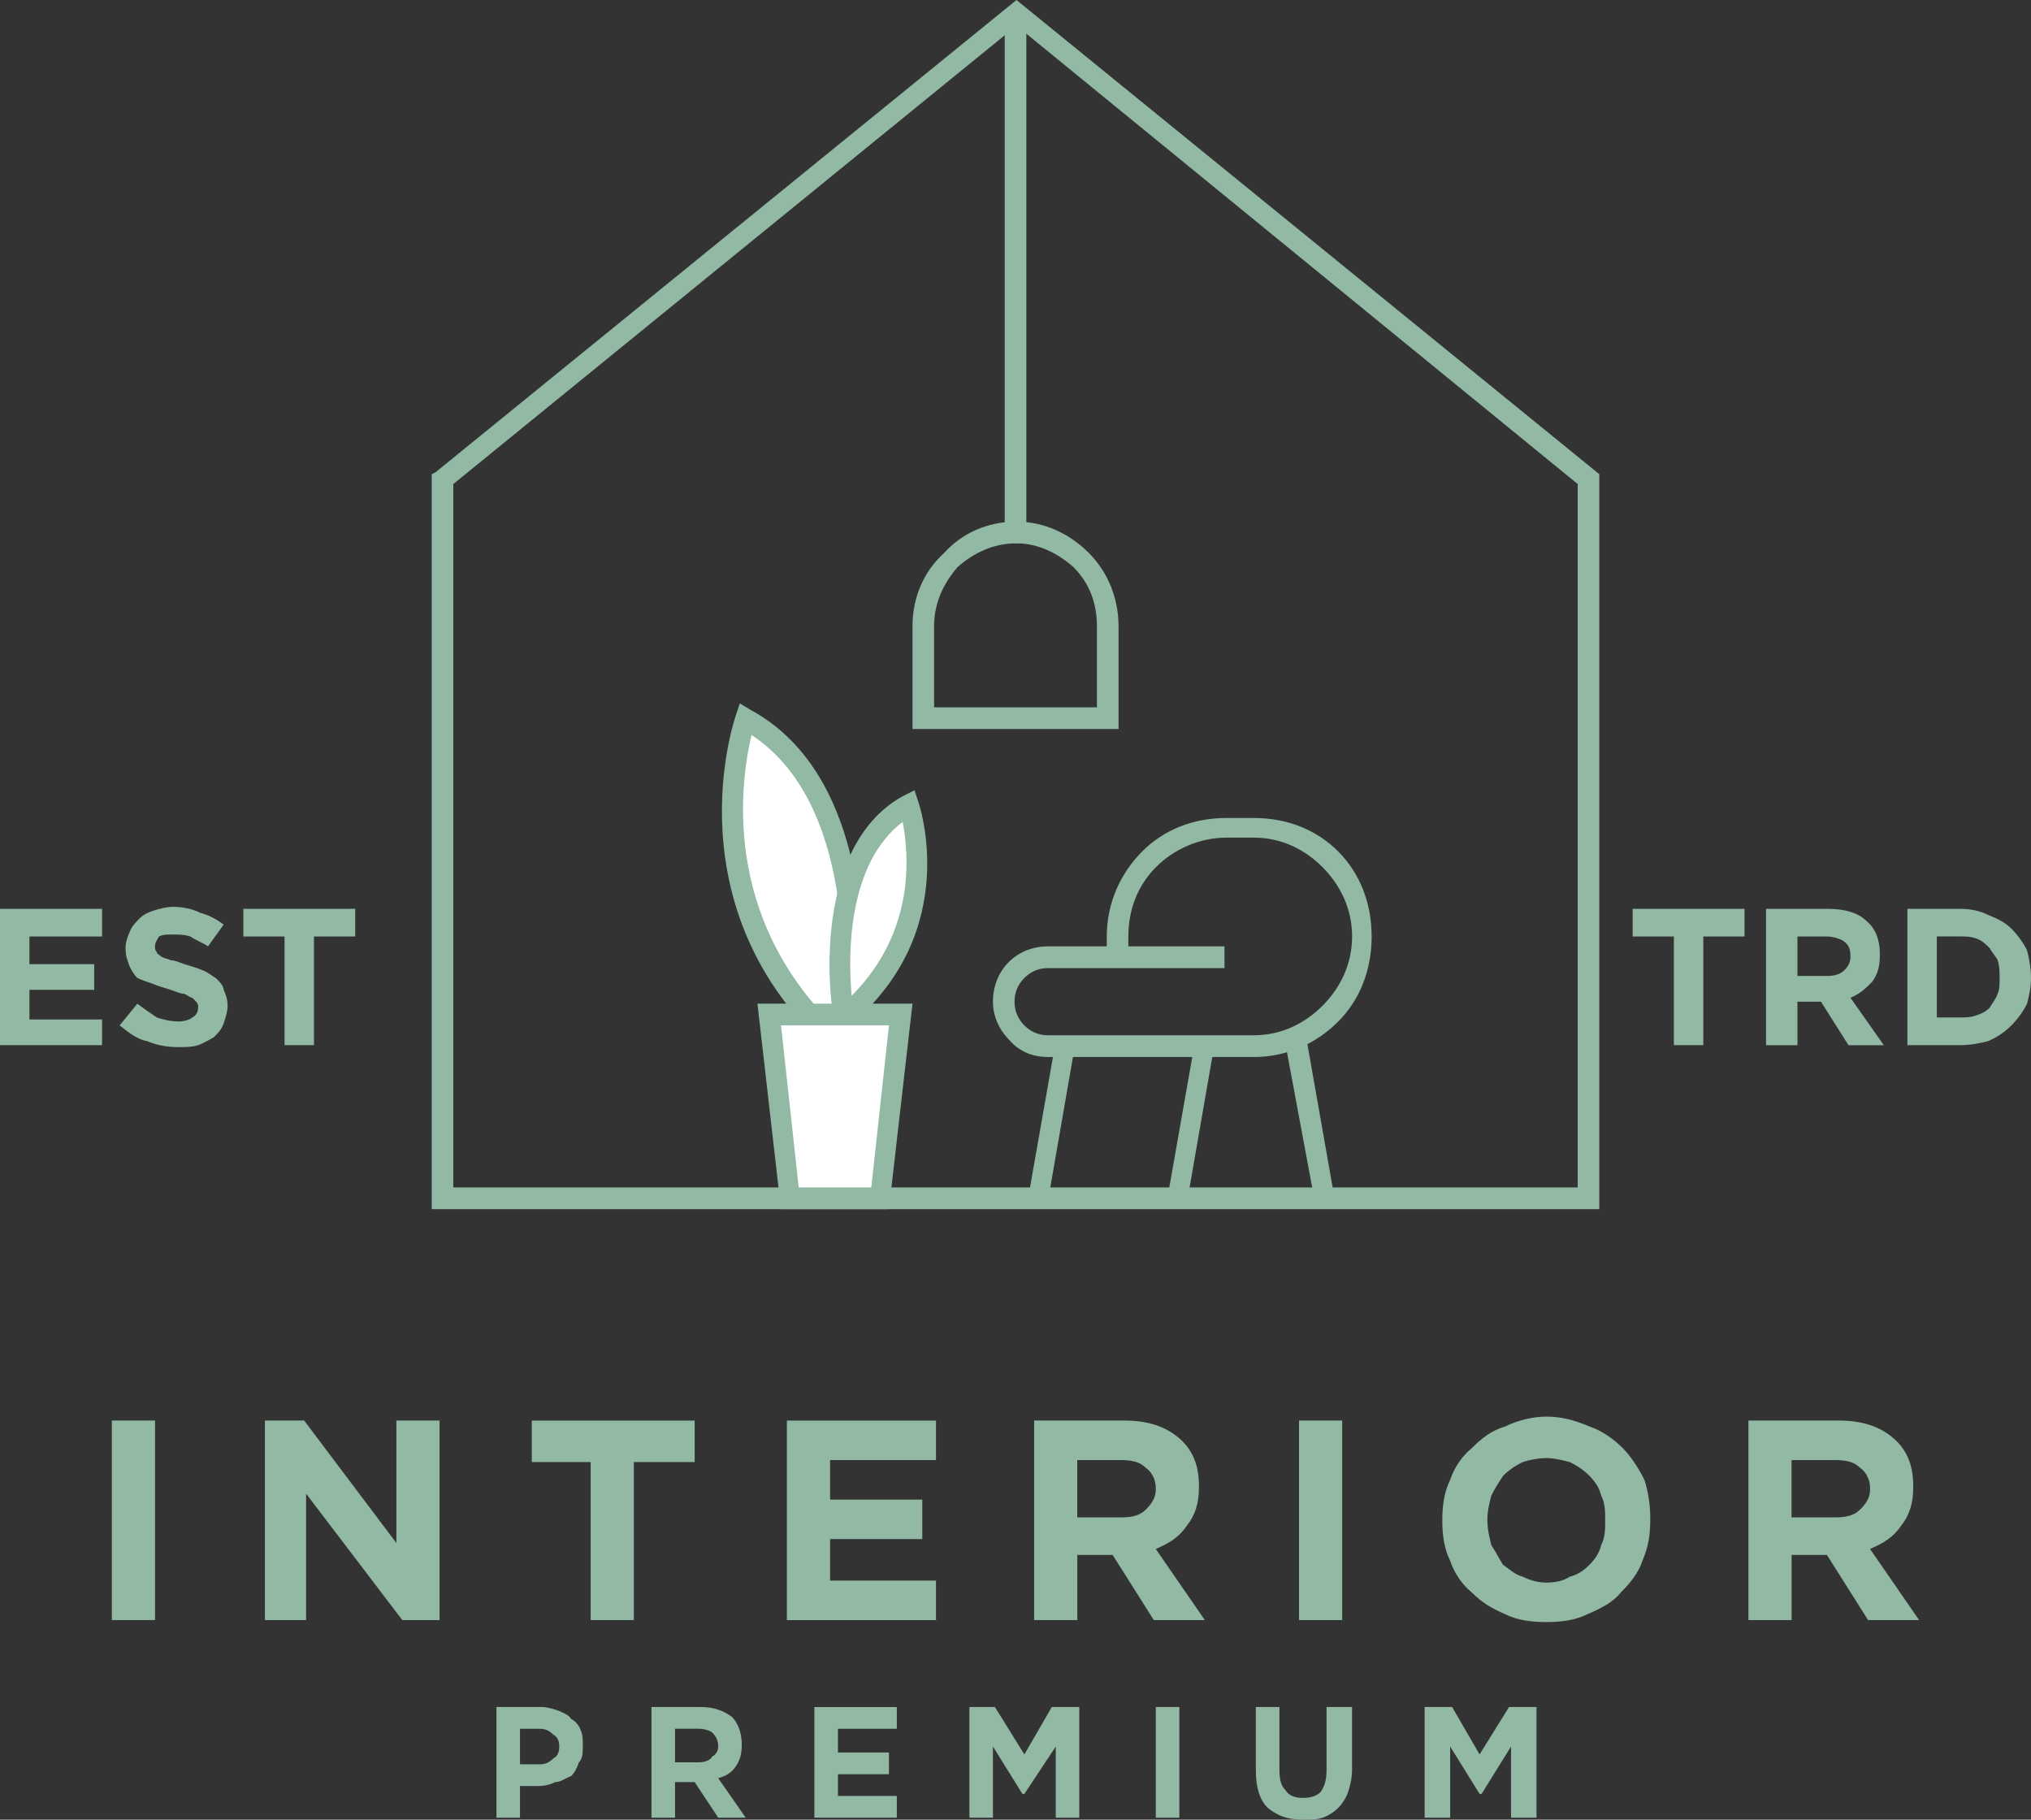 <svg xmlns="http://www.w3.org/2000/svg" width="96" height="86" viewBox="0 0 96 86" fill="none"><rect x="0" y="0" width="96" height="86" fill="#333333" stroke="none"/><g clip-path="url(#clip0_115_9316)"><path d="M7.328 76.568V67.137H5.287V76.568H7.328ZM20.777 76.568V67.137H18.736V72.926L14.377 67.137H12.522V76.568H14.469V70.593L19.015 76.568H20.777ZM32.835 69.099V67.138H25.136V69.099H27.919V76.568H29.96V69.099H32.835ZM44.243 76.568V74.701H39.235V72.741H43.594V70.873H39.235V69.006H44.243V67.138H37.194V76.57H44.243V76.568ZM56.95 76.568L54.63 73.207C55.279 72.926 55.744 72.646 56.114 72.086C56.485 71.618 56.671 71.059 56.671 70.311V70.218C56.671 69.284 56.393 68.538 55.744 67.978C55.095 67.417 54.26 67.137 53.147 67.137H48.881V76.568H50.922V73.487H52.591L54.538 76.568H56.95ZM54.63 70.406C54.63 70.779 54.444 71.059 54.166 71.339C53.887 71.62 53.517 71.712 53.052 71.712H50.919V69.004H52.96C53.517 69.004 53.887 69.097 54.166 69.377C54.444 69.565 54.63 69.938 54.63 70.311V70.404V70.406ZM63.442 76.568V67.137H61.401V76.568H63.442ZM78.005 71.807C78.005 71.153 77.913 70.5 77.727 69.939C77.448 69.379 77.078 68.818 76.707 68.445C76.243 67.979 75.687 67.604 75.13 67.419C74.481 67.138 73.832 66.951 73.089 66.951C72.44 66.951 71.697 67.138 71.142 67.419C70.493 67.606 70.028 67.979 69.566 68.445C69.101 68.818 68.73 69.379 68.546 69.939C68.267 70.5 68.175 71.153 68.175 71.807V71.9C68.175 72.553 68.267 73.207 68.546 73.767C68.732 74.328 69.103 74.888 69.566 75.261C70.03 75.728 70.493 76.008 71.142 76.288C71.699 76.568 72.348 76.661 73.089 76.661C73.831 76.661 74.481 76.568 75.037 76.288C75.686 76.008 76.243 75.728 76.613 75.261C77.078 74.794 77.448 74.328 77.633 73.767C77.912 73.114 78.004 72.553 78.004 71.807H78.005ZM75.872 71.9C75.872 72.273 75.872 72.646 75.686 73.021C75.594 73.394 75.407 73.674 75.129 73.955C74.851 74.235 74.572 74.421 74.201 74.515C73.923 74.703 73.552 74.795 73.088 74.795C72.717 74.795 72.347 74.703 71.974 74.515C71.603 74.422 71.325 74.142 71.047 73.955C70.861 73.674 70.676 73.301 70.49 73.021C70.398 72.648 70.304 72.275 70.304 71.807C70.304 71.434 70.396 71.061 70.49 70.686C70.676 70.313 70.861 70.032 71.047 69.752C71.325 69.472 71.603 69.286 71.974 69.099C72.253 69.006 72.716 68.911 73.088 68.911C73.46 68.911 73.829 69.004 74.201 69.099C74.572 69.286 74.851 69.472 75.129 69.752C75.407 70.032 75.594 70.313 75.686 70.686C75.872 71.059 75.872 71.432 75.872 71.807V71.9ZM90.712 76.568L88.392 73.207C89.041 72.926 89.506 72.646 89.877 72.086C90.247 71.618 90.433 71.059 90.433 70.311V70.218C90.433 69.284 90.155 68.538 89.506 67.978C88.857 67.417 88.022 67.137 86.91 67.137H82.643V76.568H84.684V73.487H86.353L88.3 76.568H90.712ZM88.392 70.406C88.392 70.779 88.206 71.059 87.928 71.339C87.649 71.62 87.279 71.712 86.814 71.712H84.681V69.004H86.722C87.279 69.004 87.649 69.097 87.928 69.377C88.206 69.565 88.392 69.938 88.392 70.311V70.404V70.406Z" fill="#92B9A3"></path><path d="M27.548 82.544C27.548 82.263 27.548 81.983 27.456 81.797C27.363 81.517 27.177 81.33 26.991 81.237C26.899 81.049 26.621 80.957 26.434 80.864C26.156 80.771 25.878 80.676 25.599 80.676H23.466V85.905H24.579V84.411H25.415C25.785 84.411 26.064 84.318 26.25 84.224C26.528 84.224 26.714 84.036 26.991 83.944C27.177 83.756 27.27 83.57 27.362 83.29C27.548 83.103 27.548 82.824 27.548 82.544ZM26.434 82.544C26.434 82.824 26.342 83.01 26.156 83.104C25.97 83.292 25.785 83.385 25.507 83.385H24.579V81.704H25.507C25.785 81.704 25.971 81.797 26.156 81.985C26.342 82.078 26.434 82.265 26.434 82.545V82.544ZM35.246 85.905L33.948 84.038C34.319 83.945 34.597 83.758 34.783 83.477C34.97 83.197 35.062 82.917 35.062 82.451C35.062 81.89 34.876 81.424 34.597 81.144C34.227 80.864 33.762 80.676 33.113 80.676H30.794V85.905H31.907V84.225H32.835L33.948 85.905H35.246ZM33.948 82.544C33.948 82.731 33.856 82.917 33.67 83.01C33.578 83.197 33.299 83.29 33.021 83.29H31.907V81.703H33.021C33.299 81.703 33.578 81.796 33.67 81.89C33.856 82.078 33.948 82.263 33.948 82.544ZM42.39 85.905V84.879H39.607V83.852H42.019V82.826H39.607V81.704H42.39V80.678H38.493V85.907H42.39V85.905ZM51.016 85.905V80.676H49.717L48.419 82.917L47.027 80.676H45.821V85.905H46.935V82.544L48.327 84.784H48.419L49.903 82.544V85.905H51.017H51.016ZM55.745 85.905V80.676H54.632V85.905H55.745ZM63.908 83.665V80.676H62.702V83.665C62.702 84.131 62.61 84.411 62.424 84.691C62.238 84.879 61.959 84.972 61.589 84.972C61.218 84.972 60.94 84.879 60.753 84.599C60.567 84.411 60.475 84.132 60.475 83.665V80.676H59.361V83.665C59.361 84.506 59.547 85.066 59.918 85.439C60.383 85.812 60.846 86 61.587 86C61.958 86 62.236 86 62.515 85.907C62.793 85.814 63.071 85.627 63.256 85.441C63.442 85.254 63.627 84.975 63.721 84.695C63.813 84.414 63.907 84.041 63.907 83.668L63.908 83.665ZM72.626 85.905V80.676H71.328L69.936 82.917L68.638 80.676H67.34V85.905H68.546V82.544L69.938 84.784H70.03L71.422 82.544V85.905H72.628H72.626Z" fill="#92B9A3"></path><path d="M4.824 49.396V48.182H1.392V46.781H4.453V45.567H1.392V44.26H4.824V42.953H0V49.396H4.824ZM10.759 47.529C10.759 47.248 10.667 46.968 10.573 46.782C10.573 46.595 10.387 46.409 10.203 46.222C10.016 46.129 9.832 45.941 9.553 45.849C9.367 45.756 8.997 45.661 8.718 45.568C8.44 45.475 8.254 45.381 8.069 45.381C7.883 45.288 7.698 45.288 7.605 45.194C7.511 45.099 7.418 45.101 7.418 45.006C7.326 44.913 7.326 44.819 7.326 44.726C7.326 44.538 7.418 44.446 7.512 44.26C7.698 44.167 7.883 44.167 8.161 44.167C8.44 44.167 8.718 44.167 8.997 44.26C9.275 44.447 9.553 44.54 9.832 44.726L10.573 43.699C10.203 43.419 9.832 43.233 9.46 43.139C9.089 42.951 8.624 42.858 8.161 42.858C7.883 42.858 7.512 42.951 7.234 43.046C6.955 43.139 6.769 43.233 6.585 43.419C6.399 43.606 6.214 43.792 6.12 44.072C6.028 44.26 5.934 44.54 5.934 44.819C5.934 45.192 6.026 45.379 6.12 45.66C6.213 45.847 6.306 46.033 6.491 46.22C6.677 46.313 6.955 46.407 7.232 46.5C7.418 46.593 7.789 46.688 8.068 46.781C8.346 46.874 8.532 46.968 8.717 46.968C8.903 47.061 8.995 47.155 9.087 47.155C9.18 47.248 9.273 47.343 9.273 47.343C9.366 47.436 9.366 47.53 9.366 47.623C9.366 47.81 9.273 47.996 9.087 48.089C8.995 48.182 8.717 48.276 8.438 48.276C8.068 48.276 7.697 48.184 7.418 48.089C7.14 47.902 6.862 47.716 6.491 47.436L5.656 48.462C6.12 48.836 6.491 49.116 6.954 49.209C7.418 49.396 7.881 49.489 8.438 49.489C8.717 49.489 9.087 49.489 9.366 49.396C9.644 49.303 9.923 49.116 10.107 49.023C10.293 48.836 10.478 48.65 10.572 48.369C10.664 48.089 10.758 47.809 10.758 47.529H10.759ZM16.789 44.26V42.953H11.502V44.26H13.45V49.396H14.841V44.26H16.789Z" fill="#92B9A3"></path><path d="M82.458 44.26V42.953H77.172V44.26H79.119V49.396H80.511V44.26H82.458ZM89.043 49.396L87.466 47.155C87.931 46.968 88.208 46.688 88.486 46.409C88.765 46.036 88.857 45.663 88.857 45.102C88.857 44.449 88.671 43.888 88.208 43.515C87.837 43.142 87.188 42.955 86.445 42.955H83.476V49.398H84.961V47.343H86.074L87.373 49.398H89.041L89.043 49.396ZM87.466 45.194C87.466 45.474 87.374 45.66 87.188 45.847C87.002 46.034 86.724 46.127 86.353 46.127H84.961V44.26H86.353C86.631 44.26 86.91 44.353 87.094 44.447C87.373 44.635 87.465 44.82 87.465 45.194H87.466ZM96 46.22C96 45.754 95.908 45.286 95.814 44.913C95.628 44.54 95.349 44.167 95.073 43.887C94.794 43.606 94.423 43.419 93.959 43.233C93.588 43.046 93.124 42.953 92.661 42.953H90.157V49.396H92.661C93.125 49.396 93.588 49.303 93.959 49.209C94.423 49.021 94.794 48.741 95.073 48.462C95.351 48.182 95.629 47.809 95.814 47.436C95.906 47.062 96 46.689 96 46.222V46.22ZM94.516 46.22C94.516 46.5 94.516 46.781 94.423 46.967C94.331 47.247 94.145 47.432 94.053 47.62C93.867 47.807 93.682 47.9 93.404 47.993C93.125 48.086 92.939 48.086 92.662 48.086H91.549V44.258H92.662C92.941 44.258 93.127 44.258 93.404 44.351C93.682 44.444 93.868 44.631 94.053 44.817C94.145 45.005 94.331 45.19 94.423 45.378C94.516 45.658 94.516 45.938 94.516 46.218V46.22Z" fill="#92B9A3"></path><path d="M20.591 22.316L48.047 0C57.23 7.47 66.412 14.94 75.595 22.411V57.148H20.407V22.411L20.593 22.318L20.591 22.316ZM48.047 1.214L21.426 22.877V56.119H74.574V22.877L48.047 1.214Z" fill="#92B9A3"></path><path d="M47.49 1.121C47.49 0.841 47.769 0.655 48.047 0.655C48.325 0.655 48.512 0.842 48.512 1.121V25.212C48.512 25.492 48.325 25.68 48.047 25.68C47.769 25.68 47.49 25.492 47.49 25.212V1.121Z" fill="#92B9A3"></path><path d="M48.047 24.652C49.345 24.652 50.551 25.212 51.479 26.146C52.314 26.987 52.871 28.201 52.871 29.601V34.456H43.131V29.601C43.131 28.199 43.688 26.987 44.615 26.146C45.451 25.212 46.657 24.652 48.047 24.652ZM50.737 26.799C49.996 26.146 49.068 25.678 48.047 25.678C46.933 25.678 46.006 26.146 45.264 26.799C44.615 27.546 44.151 28.479 44.151 29.601V33.428H51.849V29.601C51.849 28.479 51.479 27.546 50.736 26.799H50.737Z" fill="#92B9A3"></path><path d="M52.314 44.727V44.261C52.314 42.674 52.963 41.273 53.983 40.246C55.002 39.219 56.395 38.659 57.971 38.659H59.269C60.846 38.659 62.238 39.219 63.258 40.246C64.277 41.273 64.834 42.674 64.834 44.261C64.834 45.848 64.277 47.25 63.258 48.276C62.238 49.303 60.846 49.956 59.269 49.956H49.53C48.788 49.956 48.138 49.676 47.675 49.116C47.21 48.648 46.933 47.995 46.933 47.341C46.933 46.595 47.212 45.941 47.675 45.474C48.139 45.008 48.788 44.727 49.53 44.727H52.312H52.314ZM53.334 44.261V44.727H57.879V45.754H49.531C49.067 45.754 48.696 45.941 48.418 46.22C48.139 46.5 47.953 46.873 47.953 47.341C47.953 47.809 48.139 48.182 48.418 48.462C48.696 48.742 49.067 48.928 49.531 48.928H59.271C60.569 48.928 61.683 48.368 62.518 47.527C63.353 46.686 63.91 45.567 63.91 44.258C63.91 42.95 63.353 41.83 62.518 40.989C61.683 40.148 60.571 39.588 59.271 39.588H57.973C56.674 39.588 55.468 40.148 54.633 40.989C53.798 41.83 53.335 42.95 53.335 44.258L53.334 44.261Z" fill="#92B9A3"></path><path d="M48.604 56.585L49.902 49.209L50.829 49.303L49.531 56.773L48.604 56.585Z" fill="#92B9A3"></path><path d="M62.145 56.773L60.753 49.303L61.773 49.209L63.073 56.585L62.145 56.773Z" fill="#92B9A3"></path><path d="M55.188 56.585L56.487 49.209L57.414 49.303L56.116 56.773L55.188 56.585Z" fill="#92B9A3"></path><path fill-rule="evenodd" clip-rule="evenodd" d="M40.07 49.676C40.07 49.676 42.017 37.631 35.246 33.989C35.246 33.989 32.093 43.046 40.07 49.676Z" fill="white"></path><path d="M39.698 48.742C39.976 46.034 40.347 37.911 35.523 34.737C35.059 36.697 33.947 43.328 39.698 48.742ZM35.431 33.523C42.573 37.35 40.533 49.771 40.533 49.771L40.441 50.611L39.792 50.145C31.444 43.236 34.783 33.804 34.783 33.804L34.97 33.244L35.434 33.524L35.431 33.523Z" fill="#92B9A3"></path><path fill-rule="evenodd" clip-rule="evenodd" d="M39.884 48.089C39.884 48.089 38.678 40.339 42.945 38.098C42.945 38.098 44.986 43.794 39.884 48.089Z" fill="white"></path><path d="M39.421 48.089C39.329 48.089 38.123 40.151 42.668 37.631L43.225 37.35L43.411 37.911C43.411 37.911 45.544 43.981 40.164 48.462L39.515 49.023L39.423 48.089H39.421ZM42.668 38.845C40.072 40.805 40.072 45.1 40.256 47.062C43.317 43.981 42.947 40.339 42.668 38.845Z" fill="#92B9A3"></path><path fill-rule="evenodd" clip-rule="evenodd" d="M36.36 47.902H38.215H40.719H42.574L41.554 56.68H40.719H38.215H37.38L36.36 47.902Z" fill="white"></path><path d="M36.36 47.435H43.131L42.017 57.146H36.915L35.802 47.435H36.359H36.36ZM38.215 48.462H36.917L37.752 56.119H41.184L42.019 48.462H38.217H38.215Z" fill="#92B9A3"></path></g><defs><clipPath id="clip0_115_9316"><rect width="96" height="86" fill="white"></rect></clipPath></defs></svg>